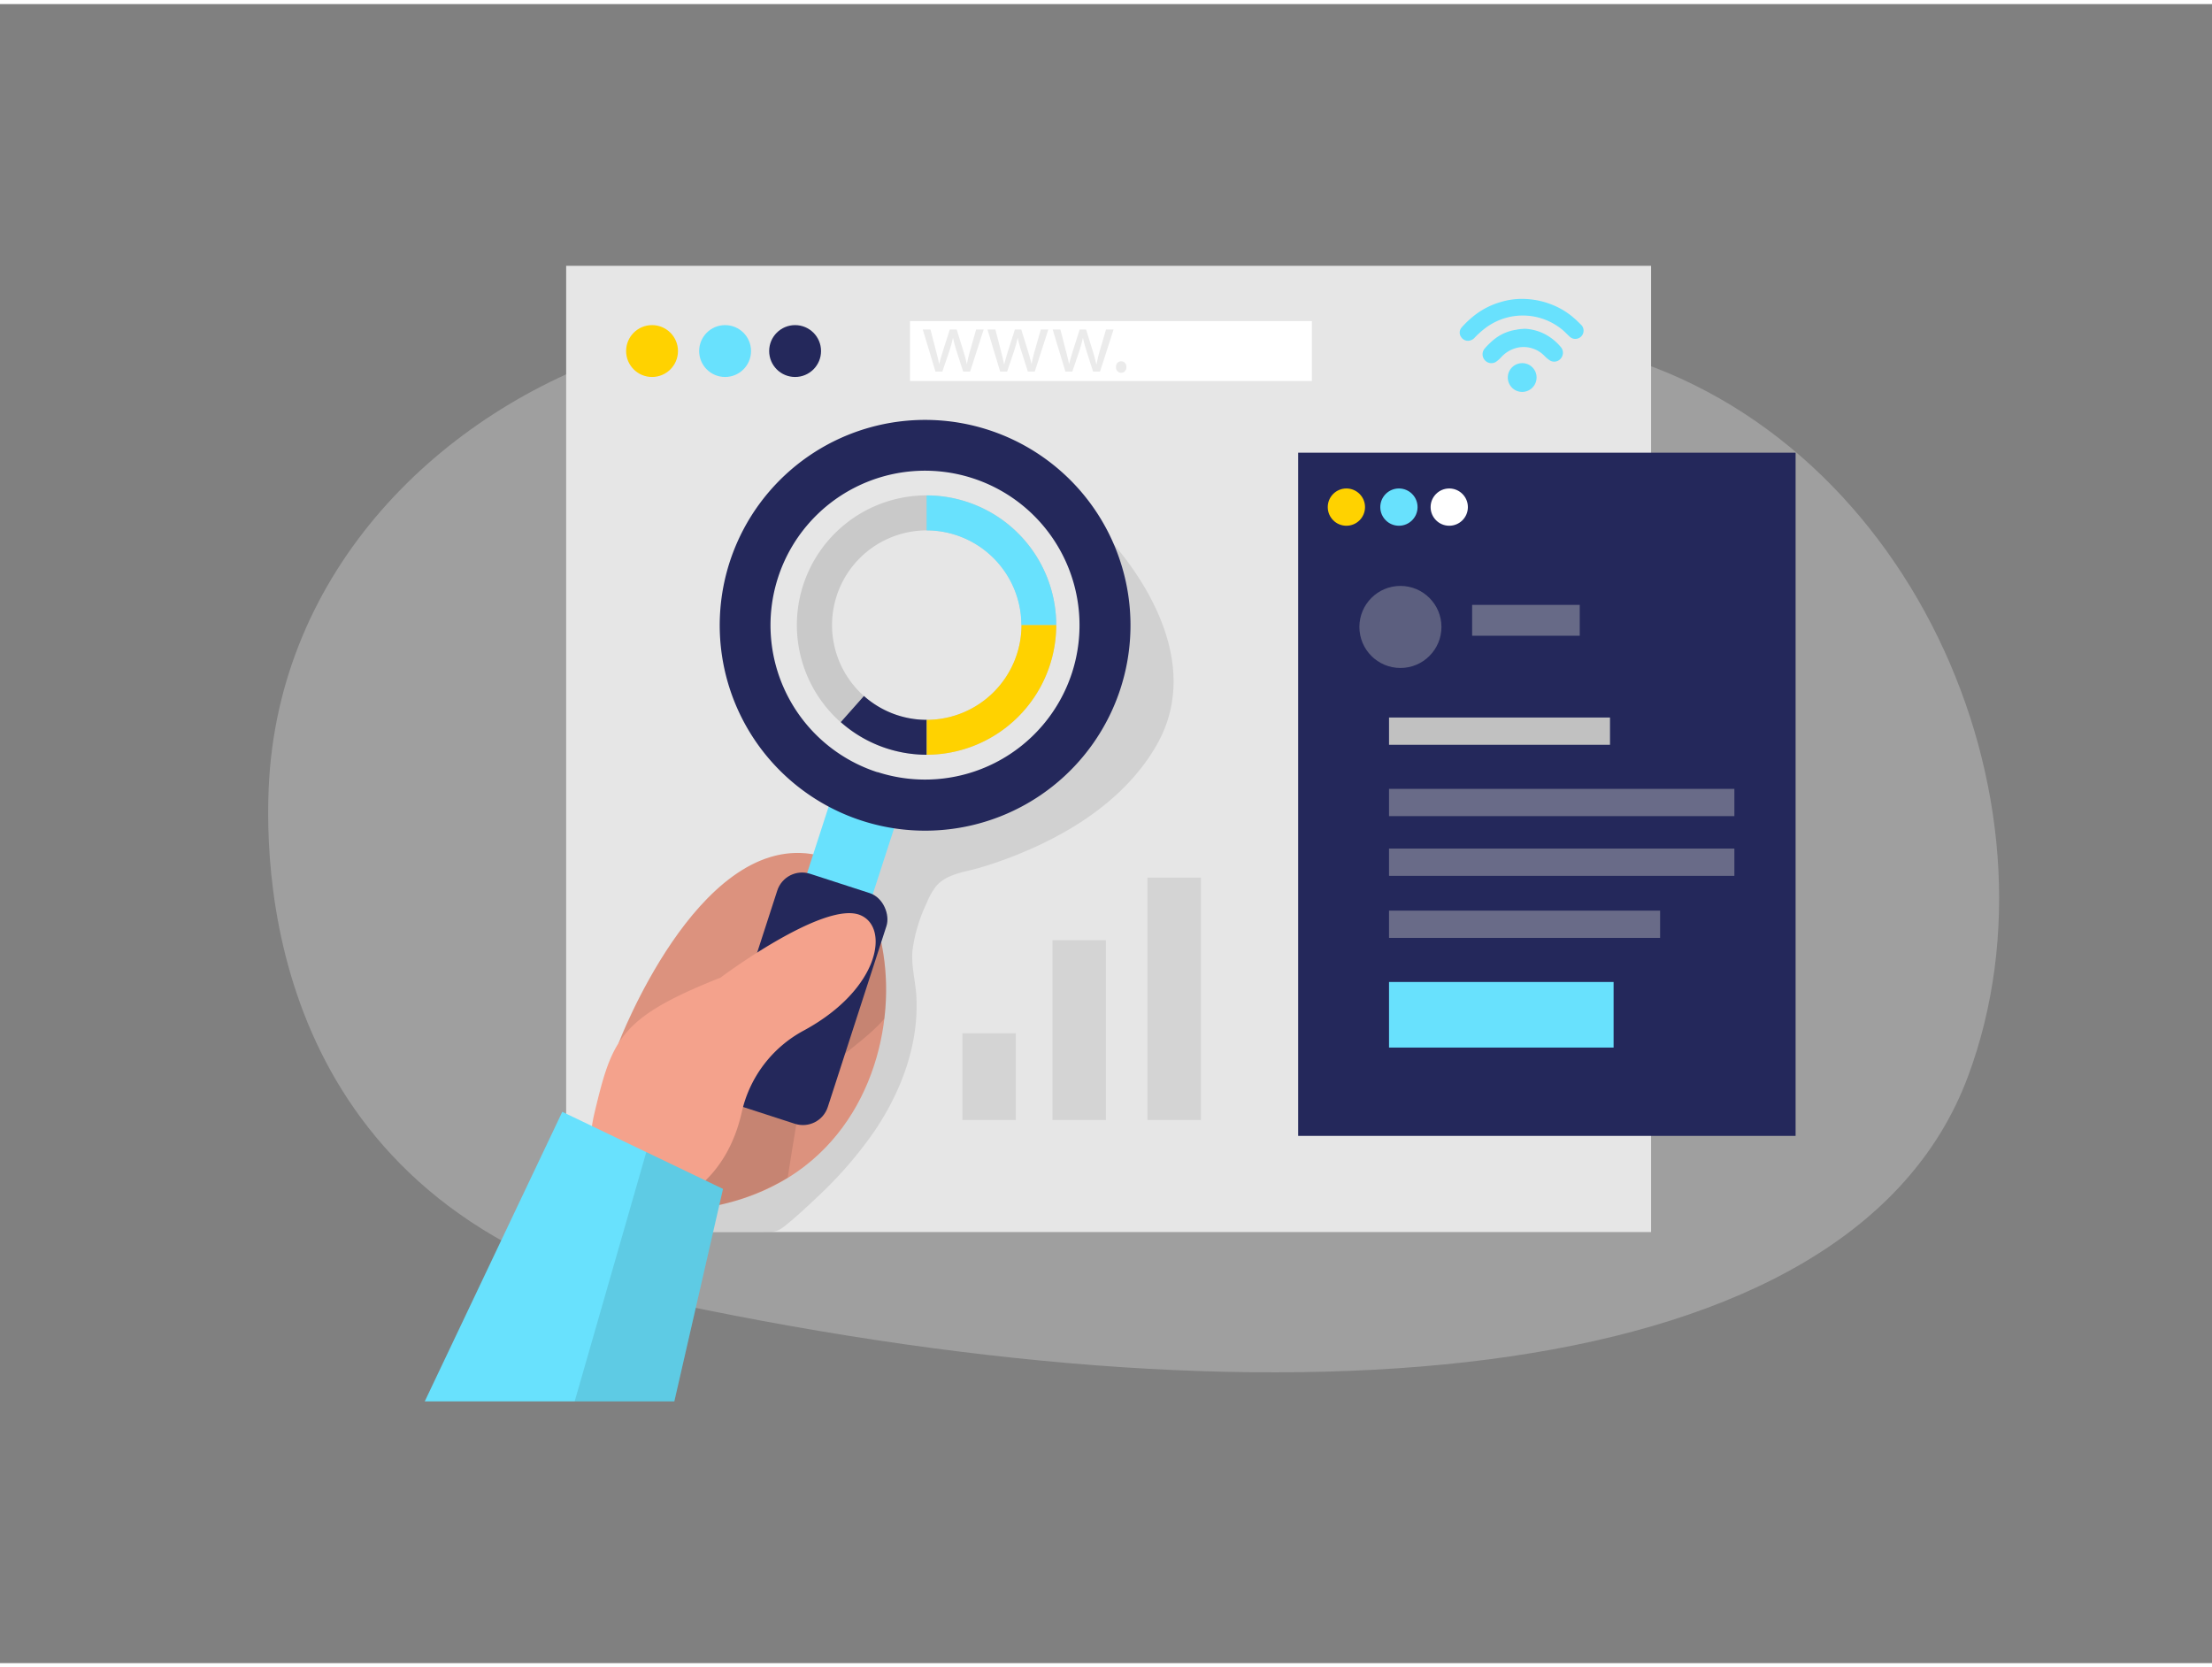 <svg id="Layer_1" data-name="Layer 1" xmlns="http://www.w3.org/2000/svg" viewBox="0 0 400 300" width="406" height="306" class="illustration"><rect x="0" y="0" width="400" height="300" fill="#808080" stroke="none"/><title>_</title><path d="M113.21,62.74c-33.51,10.9-63,39.61-64.63,79.17-.91,22,3.88,78.44,73.6,93.1,111.91,23.54,212.56,15.58,233.69-41.08,18.82-50.46-11-117.58-66.89-131.43C249.59,52.75,178.67,41.44,113.21,62.74Z" fill="#e6e6e6" opacity="0.3"></path><rect x="102.38" y="47.33" width="196.19" height="174.72" fill="#e6e6e6"></rect><circle cx="117.91" cy="62.74" r="4.69" fill="#ffd200"></circle><circle cx="131.12" cy="62.74" r="4.69" fill="#68e1fd"></circle><circle cx="143.78" cy="62.74" r="4.69" fill="#24285b"></circle><rect x="164.56" y="57.32" width="72.67" height="10.84" fill="#fff"></rect><path d="M199.1,95.17s20.69,20,10.11,38.73c-.34.6-.69,1.17-1.06,1.74-5,7.68-12.81,13.06-21,16.8a76.66,76.66,0,0,1-9.94,3.72c-2.7.81-6.13,1.1-8,3.44a13.11,13.11,0,0,0-1.66,3A28.35,28.35,0,0,0,165,171.2c-.24,2.81.58,5.57.72,8.39.42,8.61-2.77,17.12-7.62,24.26a73.39,73.39,0,0,1-10.32,11.88c-1.9,1.8-3.85,3.62-5.9,5.26-1.49,1.18-2.27,1.07-4.09,1-5.21,0-10.42,0-15.63,0l18.3-48.12,15.79-31s28.24-1.09,37.06-12.56S199.1,95.17,199.1,95.17Z" opacity="0.09"></path><rect x="234.75" y="81.12" width="89.95" height="123.54" fill="#24285b"></rect><path d="M111.86,187.91s14.19-37.41,34.87-34.22,22.31,65.7-29,64.55Z" fill="#f4a28c"></path><path d="M159.92,183.47c-1.31,10.88-6.68,22.13-17.48,28.79a40.86,40.86,0,0,1-16.67,5.61,56.64,56.64,0,0,1-8.07.37l-5.85-30.33s14.2-37.41,34.88-34.22c6,.93,10.43,6.9,12.39,14.86A42.41,42.41,0,0,1,159.92,183.47Z" opacity="0.1"></path><path d="M159.92,183.47c-5.14,6-14.29,9.48-15.86,18.75-.56,3.31-1.12,6.8-1.62,10a40.86,40.86,0,0,1-16.67,5.61l3-19.5L158,167.49a12.65,12.65,0,0,1,1.09,1.06A42.41,42.41,0,0,1,159.92,183.47Z" opacity="0.1"></path><rect x="147.35" y="140.94" width="12.47" height="25.75" transform="translate(54.91 -39.86) rotate(17.96)" fill="#68e1fd"></rect><path d="M178.74,77a37.14,37.14,0,1,0,23.88,46.78A37.14,37.14,0,0,0,178.74,77Zm-20.07,61.9a27.94,27.94,0,1,1,35.19-18A27.94,27.94,0,0,1,158.67,138.87Z" fill="#24285b"></path><rect x="134.75" y="157.95" width="20.76" height="43.85" rx="4.72" transform="translate(62.53 -35.99) rotate(17.96)" fill="#24285b"></rect><path d="M130.28,176.05s18.49-13.87,25.16-11.36c5.5,2.08,3.76,13.41-10.09,20.92a22.26,22.26,0,0,0-11.2,14.7c-1.16,5.22-3.87,11.22-10,15.13-12.79,8.23-19.8-1.74-16.63-15S112.07,183.27,130.28,176.05Z" fill="#f4a28c"></path><polygon points="121.94 252.67 130.74 214.25 101.68 200.31 76.81 252.67 121.94 252.67" fill="#68e1fd"></polygon><polygon points="121.94 252.67 130.74 214.25 116.87 207.59 103.92 252.67 121.94 252.67" opacity="0.1"></polygon><rect x="266.21" y="108.64" width="19.46" height="5.58" fill="#c1c1c1" opacity="0.43"></rect><circle cx="253.24" cy="112.63" r="7.42" fill="#c1c1c1" opacity="0.36"></circle><rect x="251.18" y="176.83" width="40.61" height="11.86" fill="#68e1fd"></rect><rect x="251.18" y="129.01" width="39.96" height="4.93" fill="#c1c1c1"></rect><rect x="251.18" y="141.91" width="62.45" height="4.93" fill="#c1c1c1" opacity="0.44"></rect><rect x="251.18" y="152.71" width="62.45" height="4.93" fill="#c1c1c1" opacity="0.44"></rect><rect x="251.18" y="163.93" width="49.02" height="4.93" fill="#c1c1c1" opacity="0.44"></rect><circle cx="243.47" cy="90.96" r="3.37" fill="#ffd200"></circle><circle cx="252.97" cy="90.96" r="3.37" fill="#68e1fd"></circle><circle cx="262.07" cy="90.96" r="3.37" fill="#fff"></circle><path d="M167.59,135.74A23.45,23.45,0,1,1,191,112.3,23.47,23.47,0,0,1,167.59,135.74Zm0-40.57a17.13,17.13,0,1,0,17.13,17.13A17.14,17.14,0,0,0,167.59,95.17Z" fill="#c9c9c9"></path><path d="M167.59,135.74a23.41,23.41,0,0,1-15.55-5.9l4.19-4.72a17.08,17.08,0,0,0,11.36,4.31Z" fill="#24285b"></path><path d="M191,112.3h-6.31a17.15,17.15,0,0,0-17.13-17.13V88.85A23.47,23.47,0,0,1,191,112.3Z" fill="#68e1fd"></path><path d="M167.59,135.74v-6.31a17.16,17.16,0,0,0,17.13-17.13H191A23.47,23.47,0,0,1,167.59,135.74Z" fill="#ffd200"></path><rect x="174.03" y="186.11" width="9.66" height="15.67" opacity="0.08"></rect><rect x="190.32" y="169.28" width="9.66" height="32.51" opacity="0.08"></rect><rect x="207.5" y="157.96" width="9.66" height="43.83" opacity="0.08"></rect><path d="M275,53.31a14.6,14.6,0,0,1,5.53,1,13.52,13.52,0,0,1,4.09,2.46c.48.41.92.85,1.36,1.29a1.49,1.49,0,0,1-2.05,2.15c-.45-.4-.85-.84-1.3-1.23a11.23,11.23,0,0,0-13.9-.49,16.31,16.31,0,0,0-2,1.76,1.73,1.73,0,0,1-1.06.62,1.48,1.48,0,0,1-1.47-.69,1.39,1.39,0,0,1,.11-1.7,16.75,16.75,0,0,1,2.86-2.59,14,14,0,0,1,4.16-2A13.27,13.27,0,0,1,275,53.31Z" fill="#68e1fd"></path><path d="M275.73,58.71a8.89,8.89,0,0,1,3.41.86,9.43,9.43,0,0,1,3.1,2.44,1.59,1.59,0,0,1,0,2.08,1.53,1.53,0,0,1-1.92.38,5.83,5.83,0,0,1-1.06-.88,5.23,5.23,0,0,0-5.05-1.41,5.63,5.63,0,0,0-2.75,1.68,5.48,5.48,0,0,1-1,.87,1.57,1.57,0,0,1-1.94-.32,1.61,1.61,0,0,1-.14-2,11.58,11.58,0,0,1,1.08-1.14A9.34,9.34,0,0,1,271.08,60a8.31,8.31,0,0,1,3.16-1.12C274.73,58.76,275.23,58.75,275.73,58.71Z" fill="#68e1fd"></path><path d="M277.86,67.48a2.6,2.6,0,1,1-2.65-2.55A2.58,2.58,0,0,1,277.86,67.48Z" fill="#68e1fd"></path><g opacity="0.08"><path d="M168.26,58.85l1,3.86c.22.85.43,1.64.57,2.42h0c.18-.77.43-1.58.68-2.4l1.24-3.88H173l1.18,3.8c.28.91.5,1.71.67,2.48h0a21.49,21.49,0,0,1,.58-2.46l1.08-3.82h1.37l-2.45,7.6h-1.26L173,62.82c-.26-.84-.48-1.6-.67-2.49h0a24.73,24.73,0,0,1-.69,2.51l-1.23,3.61h-1.25l-2.29-7.6Z"></path><path d="M180,58.85l1,3.86c.22.85.42,1.64.56,2.42h.05c.17-.77.42-1.58.67-2.4l1.24-3.88h1.16l1.18,3.8c.28.91.5,1.71.68,2.48h0a23.83,23.83,0,0,1,.58-2.46l1.09-3.82h1.36l-2.45,7.6h-1.25l-1.16-3.63a24.6,24.6,0,0,1-.68-2.49h0a22.38,22.38,0,0,1-.69,2.51l-1.22,3.61h-1.26l-2.29-7.6Z"></path><path d="M191.75,58.85l1,3.86c.22.85.43,1.64.57,2.42h0c.18-.77.43-1.58.68-2.4l1.24-3.88h1.16l1.18,3.8c.28.91.5,1.71.67,2.48h.05a21.49,21.49,0,0,1,.58-2.46L200,58.85h1.37l-2.45,7.6h-1.26l-1.16-3.63c-.26-.84-.48-1.6-.67-2.49h0a24.73,24.73,0,0,1-.69,2.51l-1.23,3.61h-1.25l-2.3-7.6Z"></path><path d="M201.81,65.63a.94.94,0,1,1,1.87,0,.94.94,0,1,1-1.87,0Z"></path></g></svg>
